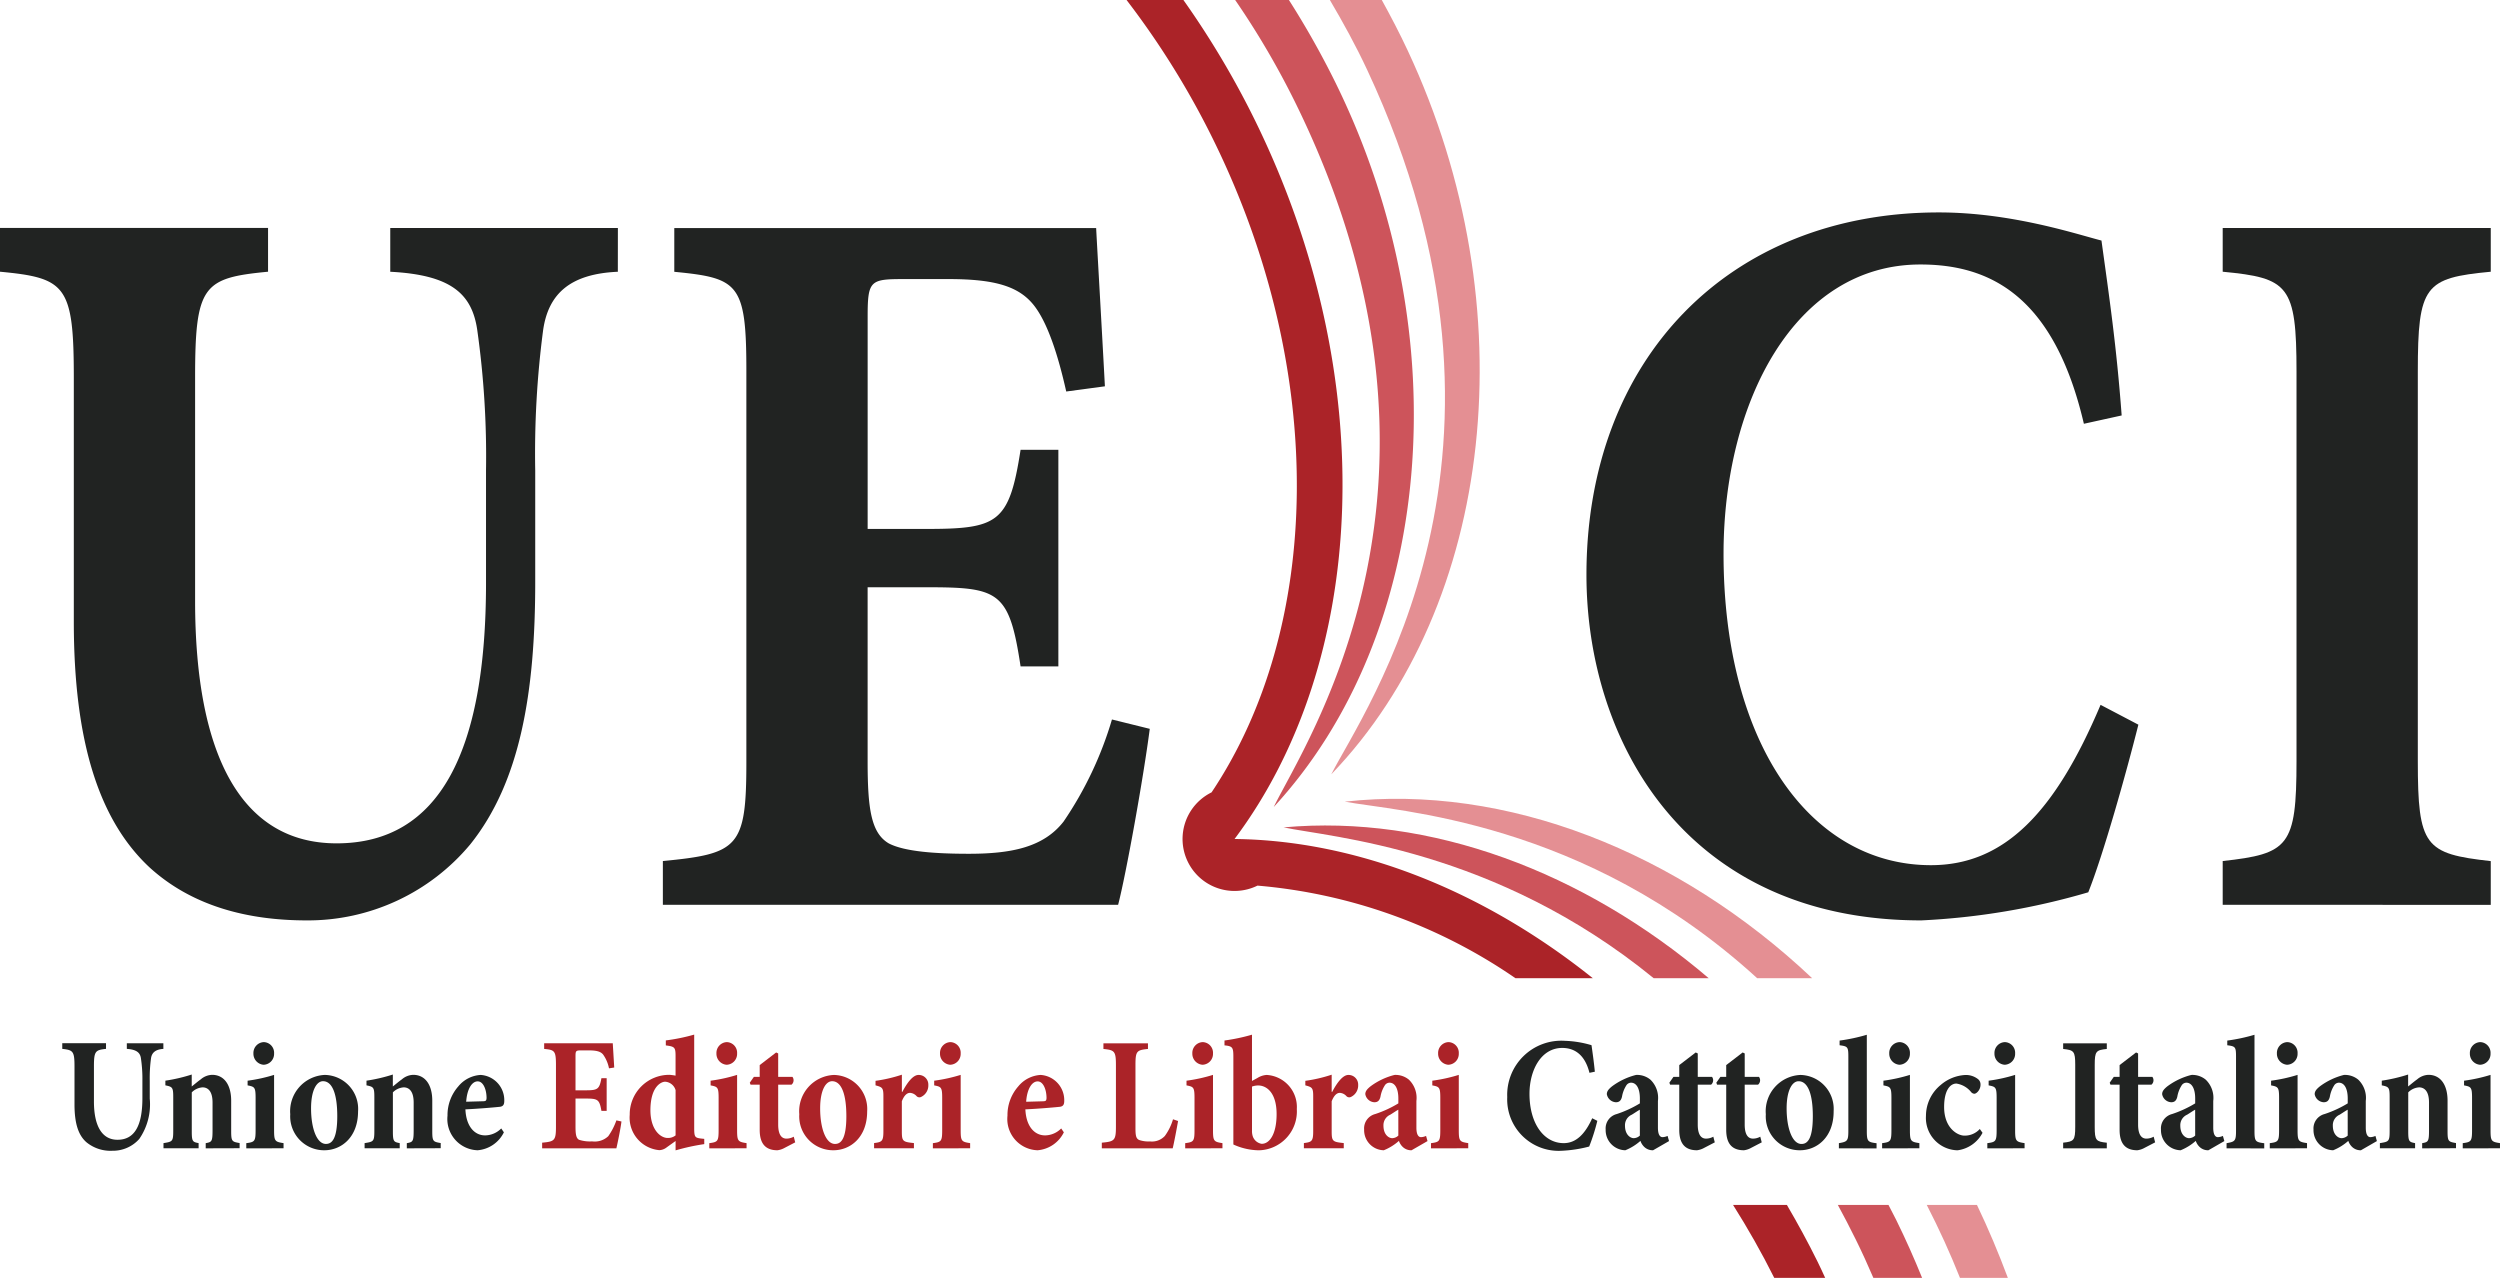 <svg id="Raggruppa_2" data-name="Raggruppa 2" xmlns="http://www.w3.org/2000/svg" xmlns:xlink="http://www.w3.org/1999/xlink" width="200" height="102.229" viewBox="0 0 200 102.229">
  <defs>
    <clipPath id="clip-path">
      <rect id="Rettangolo_1" data-name="Rettangolo 1" width="200" height="102.229" fill="#ab2328"/>
    </clipPath>
  </defs>
  <g id="Raggruppa_1" data-name="Raggruppa 1" clip-path="url(#clip-path)">
    <path id="Tracciato_1" data-name="Tracciato 1" d="M127.586,64.57c12.761-13.836,14.95-37.668,4.932-57.989A69.385,69.385,0,0,0,128.808,0h-4.3A65.858,65.858,0,0,1,129.3,8.17c15.024,30.475.716,51.333-1.709,56.4" transform="translate(-25.695 0)" fill="#cd545b"/>
    <path id="Tracciato_2" data-name="Tracciato 2" d="M163.4,95.428c-10.018-8.541-22.3-13.126-34.012-12.066,3.778.8,16.9,1.687,29.609,12.066Z" transform="translate(-26.703 -17.172)" fill="#cd545b"/>
    <path id="Tracciato_3" data-name="Tracciato 3" d="M189.31,121.464h-4.051q.736,1.348,1.442,2.78c.5,1.013.963,2.031,1.4,3.052H192c-.63-1.555-1.317-3.1-2.075-4.64-.2-.4-.406-.8-.613-1.191" transform="translate(-38.232 -25.067)" fill="#cd545b"/>
    <path id="Tracciato_4" data-name="Tracciato 4" d="M134.168,61.944c13.043-13.57,15.723-37.352,6.126-57.875-.652-1.4-1.357-2.744-2.086-4.069h-4.154c1.061,1.8,2.075,3.644,2.985,5.59,14.393,30.778-.342,51.337-2.871,56.353" transform="translate(-27.665)" fill="#e48f93"/>
    <path id="Tracciato_5" data-name="Tracciato 5" d="M172.947,94.873c-10.72-10.12-24.48-15.561-37.391-14.123,4.1.779,19.124,1.448,32.993,14.123Z" transform="translate(-27.975 -16.617)" fill="#e48f93"/>
    <path id="Tracciato_6" data-name="Tracciato 6" d="M194.224,121.464q1.487,2.893,2.655,5.832h3.831c-.729-1.954-1.546-3.9-2.47-5.832Z" transform="translate(-40.082 -25.067)" fill="#e48f93"/>
    <path id="Tracciato_7" data-name="Tracciato 7" d="M179.014,121.464H174.7c1.174,1.861,2.278,3.8,3.293,5.832h4.074c-.2-.426-.386-.854-.6-1.279-.771-1.565-1.6-3.08-2.461-4.553" transform="translate(-36.054 -25.067)" fill="#ab2328"/>
    <path id="Tracciato_8" data-name="Tracciato 8" d="M150.861,78.256c-8.809-7.044-18.9-11.025-28.661-11.137l.007.015-.007-.014c10.589-14.125,11.824-36.824,1.576-57.612A70.526,70.526,0,0,0,118.108,0h-4.548a66.62,66.62,0,0,1,6.918,11.133c9.259,18.783,8.653,39.147-.117,52.257a4.157,4.157,0,0,0,3.673,7.459,42.757,42.757,0,0,1,20.638,7.407Z" transform="translate(-23.436)" fill="#ab2328"/>
    <path id="Tracciato_9" data-name="Tracciato 9" d="M60.995,111.422c-.07.582-.314,1.759-.407,2.147H54.649v-.452c.99-.09,1.106-.168,1.106-1.267v-4.966c0-1.125-.117-1.19-.944-1.267v-.452H60.3c.012.233.07,1.138.116,1.94l-.418.065a2.838,2.838,0,0,0-.478-1.113c-.2-.233-.513-.324-1.164-.324h-.56c-.43,0-.477.026-.477.453v2.742h.78c.979,0,1.129-.066,1.293-.971h.419v2.613h-.419c-.163-.931-.3-.983-1.293-.983h-.78v2.237c0,.607.047.931.279,1.06a2.8,2.8,0,0,0,1.048.129,1.577,1.577,0,0,0,1.292-.413,5.142,5.142,0,0,0,.652-1.267Z" transform="translate(-11.278 -21.703)" fill="#ab2328"/>
    <path id="Tracciato_10" data-name="Tracciato 10" d="M69.441,113.054a16.978,16.978,0,0,0-2.294.5v-.75l-.7.5a1.04,1.04,0,0,1-.594.233,2.609,2.609,0,0,1-2.375-2.832,3.161,3.161,0,0,1,3.19-3.194,4.5,4.5,0,0,1,.477.064v-1.564c0-.7-.07-.763-.78-.854v-.4a15.038,15.038,0,0,0,2.271-.465v7.462c0,.737.058.789.548.853l.256.026Zm-2.294-4.32a.935.935,0,0,0-.838-.673c-.279,0-1.176.337-1.176,2.3.012,1.591.839,2.2,1.374,2.2a.973.973,0,0,0,.64-.206Z" transform="translate(-13.1 -21.524)" fill="#ab2328"/>
    <path id="Tracciato_11" data-name="Tracciato 11" d="M71.5,113.545v-.413c.675-.09.745-.143.745-1.06V109.51c0-.853-.081-.892-.64-1v-.375a12.659,12.659,0,0,0,2.119-.466v4.4c0,.892.059.956.757,1.06v.413Zm.571-7.591a.867.867,0,0,1,.827-.906.852.852,0,0,1,.826.906.87.87,0,0,1-.838.906.883.883,0,0,1-.815-.906" transform="translate(-14.756 -21.679)" fill="#ab2328"/>
    <path id="Tracciato_12" data-name="Tracciato 12" d="M78.272,113.773a1.572,1.572,0,0,1-.477.142c-.9,0-1.421-.466-1.421-1.629v-3.621h-.733l-.059-.156.326-.465h.466V107.1l1.316-1.009.163.078v1.875h1.141a.457.457,0,0,1-.07.621H77.853v3.194c0,1.009.419,1.125.663,1.125a1.232,1.232,0,0,0,.583-.155l.116.453Z" transform="translate(-15.598 -21.894)" fill="#ab2328"/>
    <path id="Tracciato_13" data-name="Tracciato 13" d="M86,111.265c0,2.082-1.339,3.117-2.7,3.117A2.713,2.713,0,0,1,80.57,111.5a2.906,2.906,0,0,1,2.771-3.143A2.721,2.721,0,0,1,86,111.265m-3.761-.233c0,1.59.454,2.844,1.188,2.844.442,0,.908-.322.908-2.224,0-1.8-.408-2.794-1.141-2.794-.489,0-.955.686-.955,2.173" transform="translate(-16.627 -22.361)" fill="#ab2328"/>
    <path id="Tracciato_14" data-name="Tracciato 14" d="M90.369,109.711c.419-.8.873-1.358,1.3-1.358a.771.771,0,0,1,.78.8,1.013,1.013,0,0,1-.571.957.316.316,0,0,1-.36-.052.769.769,0,0,0-.536-.271c-.221,0-.455.168-.652.672v2.4c0,.8.07.855.967.944v.414H88.11v-.414c.629-.078.745-.142.745-.944v-2.819c0-.66-.094-.71-.629-.853v-.363a11.684,11.684,0,0,0,2.107-.49v1.371Z" transform="translate(-18.183 -22.358)" fill="#ab2328"/>
    <path id="Tracciato_15" data-name="Tracciato 15" d="M94.036,113.545v-.413c.675-.09.745-.143.745-1.06V109.51c0-.853-.081-.892-.64-1v-.375a12.658,12.658,0,0,0,2.119-.466v4.4c0,.892.059.956.757,1.06v.413Zm.571-7.591a.867.867,0,0,1,.827-.906.852.852,0,0,1,.826.906.87.87,0,0,1-.838.906.883.883,0,0,1-.815-.906" transform="translate(-19.406 -21.679)" fill="#ab2328"/>
    <path id="Tracciato_16" data-name="Tracciato 16" d="M106.067,112.947a2.576,2.576,0,0,1-2.1,1.436,2.5,2.5,0,0,1-2.41-2.767,3.468,3.468,0,0,1,.862-2.341,2.493,2.493,0,0,1,1.793-.918,2.021,2.021,0,0,1,1.886,2.082c0,.258-.07.427-.337.465-.21.026-1.631.156-2.772.207.059,1.383.745,2.082,1.572,2.082a1.825,1.825,0,0,0,1.293-.556Zm-3.016-2.444,1.386-.039c.175-.013.233-.039.244-.258,0-.66-.256-1.332-.71-1.332s-.85.594-.92,1.629" transform="translate(-20.959 -22.362)" fill="#ab2328"/>
    <path id="Tracciato_17" data-name="Tracciato 17" d="M117.167,111.383c-.094.544-.337,1.836-.431,2.186h-5.67v-.452c1.013-.09,1.129-.182,1.129-1.267V106.9c0-1.112-.117-1.19-1-1.28v-.452h3.563v.452c-.9.09-1,.168-1,1.28v5.044c0,.608.047.84.291.957a2.31,2.31,0,0,0,.873.116,1.409,1.409,0,0,0,1.188-.439,4.354,4.354,0,0,0,.652-1.332Z" transform="translate(-22.921 -21.703)" fill="#ab2328"/>
    <path id="Tracciato_18" data-name="Tracciato 18" d="M119.472,113.545v-.413c.675-.09.745-.143.745-1.06V109.51c0-.853-.082-.892-.64-1v-.375a12.694,12.694,0,0,0,2.119-.466v4.4c0,.892.058.956.756,1.06v.413Zm.571-7.591a.867.867,0,0,1,.826-.906.852.852,0,0,1,.827.906.87.87,0,0,1-.839.906.883.883,0,0,1-.814-.906" transform="translate(-24.656 -21.679)" fill="#ab2328"/>
    <path id="Tracciato_19" data-name="Tracciato 19" d="M126.064,107.765a1.568,1.568,0,0,1,.745-.246,2.569,2.569,0,0,1,2.409,2.729,3.112,3.112,0,0,1-3.027,3.3,5.022,5.022,0,0,1-2.049-.466V106.07c0-.75-.058-.853-.71-.917v-.389a15.045,15.045,0,0,0,2.2-.465V108Zm-.431,4.228a1.335,1.335,0,0,0,.059.427.9.9,0,0,0,.709.608c.629.013,1.2-.763,1.2-2.379,0-1.643-.745-2.289-1.49-2.289a1.521,1.521,0,0,0-.478.09Z" transform="translate(-25.473 -21.524)" fill="#ab2328"/>
    <path id="Tracciato_20" data-name="Tracciato 20" d="M133.7,109.711c.419-.8.874-1.358,1.3-1.358a.771.771,0,0,1,.779.8,1.013,1.013,0,0,1-.571.957.316.316,0,0,1-.36-.052.769.769,0,0,0-.536-.271c-.221,0-.453.168-.652.672v2.4c0,.8.07.855.967.944v.414h-3.19v-.414c.629-.078.745-.142.745-.944v-2.819c0-.66-.094-.71-.629-.853v-.363a11.684,11.684,0,0,0,2.107-.49v1.371Z" transform="translate(-27.126 -22.358)" fill="#ab2328"/>
    <path id="Tracciato_21" data-name="Tracciato 21" d="M141.3,114.383a.977.977,0,0,1-.71-.272,1.193,1.193,0,0,1-.3-.479,4.158,4.158,0,0,1-1.211.751,1.606,1.606,0,0,1-1.572-1.656,1.184,1.184,0,0,1,.885-1.241,8.974,8.974,0,0,0,1.852-.854v-.387c0-.815-.28-1.268-.71-1.268a.455.455,0,0,0-.384.233,2.448,2.448,0,0,0-.337.892c-.082.337-.245.44-.49.44a.777.777,0,0,1-.722-.646c0-.233.14-.4.408-.621a5.445,5.445,0,0,1,1.933-.919,1.676,1.676,0,0,1,1.14.375,2.02,2.02,0,0,1,.606,1.708v2.133c0,.6.186.763.373.763a1.088,1.088,0,0,0,.4-.1l.116.413Zm-1.059-3.246c-.21.116-.408.258-.641.4a.913.913,0,0,0-.547.879c0,.725.431,1,.7,1a.743.743,0,0,0,.49-.207Z" transform="translate(-28.376 -22.362)" fill="#ab2328"/>
    <path id="Tracciato_22" data-name="Tracciato 22" d="M144.248,113.545v-.413c.675-.09.745-.143.745-1.06V109.51c0-.853-.082-.892-.64-1v-.375a12.693,12.693,0,0,0,2.119-.466v4.4c0,.892.058.956.756,1.06v.413Zm.571-7.591a.867.867,0,0,1,.826-.906.852.852,0,0,1,.827.906.87.87,0,0,1-.839.906.883.883,0,0,1-.814-.906" transform="translate(-29.769 -21.679)" fill="#ab2328"/>
    <path id="Tracciato_23" data-name="Tracciato 23" d="M105.771,63.051c-.492,3.831-1.9,11.66-2.531,14.076H66.819v-3.5c6.047-.583,6.68-1.082,6.68-7.912V34.4c0-7-.633-7.412-5.766-7.912v-3.5h33.749c.07,1.416.421,7.412.7,12.661l-3.094.416c-.633-2.832-1.476-5.5-2.6-6.913-1.2-1.5-3.094-2.082-6.82-2.082H86.155c-2.743,0-2.953.084-2.953,3V47.06h4.57c5.836,0,6.75-.417,7.664-6.331h3.023V58.054H95.436c-.914-6.081-1.758-6.33-7.664-6.33H83.2V65.633c0,3.832.281,5.747,1.687,6.58,1.266.667,3.8.833,6.4.833,3.375,0,5.976-.5,7.593-2.582a29.1,29.1,0,0,0,3.867-8.162Z" transform="translate(-13.79 -4.744)" fill="#212322"/>
    <path id="Tracciato_24" data-name="Tracciato 24" d="M49.427,26.485c-3.8.167-5.555,1.749-5.976,4.664a75.688,75.688,0,0,0-.633,11.245v8.912c0,8.828-1.194,15.992-5.2,20.99a16.9,16.9,0,0,1-13.078,6.08c-4.781,0-9.21-1.167-12.585-4.248C7.944,70.38,5.905,64.133,5.905,54.471V34.981c0-7.413-.633-8-5.905-8.5v-3.5H21.444v3.5c-5.2.5-5.836,1.083-5.836,8.5V52.805c0,12.411,3.727,19.407,11.32,19.407,8.227,0,11.953-7.329,11.953-20.822V42.394a72.168,72.168,0,0,0-.7-11.245c-.421-2.915-2.109-4.415-6.96-4.664v-3.5h18.21Z" transform="translate(0 -4.744)" fill="#212322"/>
    <path id="Tracciato_25" data-name="Tracciato 25" d="M224.055,77.127v-3.5c5.274-.583,5.905-1.166,5.905-8V34.482c0-6.913-.632-7.5-5.905-8v-3.5H245.5v3.5c-5.274.5-5.836,1.083-5.836,8V65.633c0,6.83.563,7.412,5.836,8v3.5Z" transform="translate(-46.239 -4.744)" fill="#212322"/>
    <path id="Tracciato_26" data-name="Tracciato 26" d="M204.072,62.393c-.984,3.915-2.812,10.412-4.008,13.409a56.854,56.854,0,0,1-13.358,2.249c-18.843,0-26.788-14.326-26.788-27.652,0-17.242,11.39-28.986,28.194-28.986,5.836,0,11.039,1.749,13.007,2.249.633,4.582,1.2,8.412,1.617,13.993l-3.023.666c-2.391-10.244-7.524-12.743-13.078-12.743-10.054,0-15.749,10.995-15.749,23.155,0,15.159,6.96,24.9,16.593,24.9,5.835,0,9.913-4.164,13.569-12.827Z" transform="translate(-33.002 -4.419)" fill="#212322"/>
    <path id="Tracciato_27" data-name="Tracciato 27" d="M14.364,105.615c-.64.039-.932.31-.99.763a11.642,11.642,0,0,0-.1,1.8v1.41a4.869,4.869,0,0,1-.839,3.232,2.818,2.818,0,0,1-2.154.944,3.041,3.041,0,0,1-2.061-.672c-.663-.569-.966-1.526-.966-3.039v-3.04c0-1.216-.117-1.306-.979-1.4v-.452h3.5v.452c-.85.09-.966.18-.966,1.4v2.807c0,1.939.629,3.065,1.886,3.065,1.386,0,1.991-1.164,1.991-3.325v-1.383a11.1,11.1,0,0,0-.117-1.8c-.058-.452-.337-.711-1.129-.763v-.452h2.923Z" transform="translate(-1.294 -21.703)" fill="#212322"/>
    <path id="Tracciato_28" data-name="Tracciato 28" d="M19.858,114.221v-.413c.489-.09.547-.129.547-1.048v-2.2c0-.931-.384-1.216-.8-1.216a1.342,1.342,0,0,0-.862.4v3.129c0,.8.07.841.547.932v.413H16.48v-.413c.722-.117.78-.129.78-1v-2.678c0-.775-.058-.828-.629-.944v-.375a13.033,13.033,0,0,0,2.108-.491v.956c.233-.181.466-.388.721-.568a1.458,1.458,0,0,1,.91-.363c.942,0,1.525.776,1.525,2.069v2.444c0,.815.07.84.675.944v.413Z" transform="translate(-3.401 -22.355)" fill="#212322"/>
    <path id="Tracciato_29" data-name="Tracciato 29" d="M24.827,113.545v-.413c.675-.09.745-.143.745-1.06V109.51c0-.853-.081-.892-.64-1v-.375a12.659,12.659,0,0,0,2.119-.466v4.4c0,.892.059.956.757,1.06v.413Zm.571-7.591a.867.867,0,0,1,.827-.906.852.852,0,0,1,.826.906.87.87,0,0,1-.838.906.883.883,0,0,1-.815-.906" transform="translate(-5.124 -21.679)" fill="#212322"/>
    <path id="Tracciato_30" data-name="Tracciato 30" d="M34.683,111.265c0,2.082-1.339,3.117-2.7,3.117a2.713,2.713,0,0,1-2.725-2.885,2.906,2.906,0,0,1,2.771-3.143,2.721,2.721,0,0,1,2.655,2.91m-3.761-.233c0,1.59.454,2.844,1.188,2.844.442,0,.908-.322.908-2.224,0-1.8-.408-2.794-1.141-2.794-.489,0-.955.686-.955,2.173" transform="translate(-6.038 -22.361)" fill="#212322"/>
    <path id="Tracciato_31" data-name="Tracciato 31" d="M40.13,114.221v-.413c.49-.09.548-.129.548-1.048v-2.2c0-.931-.385-1.216-.8-1.216a1.342,1.342,0,0,0-.862.4v3.129c0,.8.07.841.547.932v.413H36.753v-.413c.722-.117.78-.129.78-1v-2.678c0-.775-.058-.828-.629-.944v-.375a13.052,13.052,0,0,0,2.108-.491v.956c.233-.181.466-.388.721-.568a1.456,1.456,0,0,1,.909-.363c.943,0,1.525.776,1.525,2.069v2.444c0,.815.07.84.675.944v.413Z" transform="translate(-7.585 -22.355)" fill="#212322"/>
    <path id="Tracciato_32" data-name="Tracciato 32" d="M49.621,112.947a2.576,2.576,0,0,1-2.1,1.436,2.5,2.5,0,0,1-2.41-2.767,3.468,3.468,0,0,1,.862-2.341,2.493,2.493,0,0,1,1.793-.918,2.021,2.021,0,0,1,1.886,2.082c0,.258-.07.427-.337.465-.21.026-1.631.156-2.772.207.059,1.383.745,2.082,1.572,2.082a1.825,1.825,0,0,0,1.293-.556ZM46.605,110.5l1.386-.039c.175-.013.233-.039.244-.258,0-.66-.256-1.332-.71-1.332s-.85.594-.92,1.629" transform="translate(-9.31 -22.362)" fill="#212322"/>
    <path id="Tracciato_33" data-name="Tracciato 33" d="M159.142,111.319a16.133,16.133,0,0,1-.652,2.056,10.307,10.307,0,0,1-2.166.336,4.117,4.117,0,0,1-4.39-4.293,4.332,4.332,0,0,1,4.622-4.5,8.285,8.285,0,0,1,2.12.349c.1.712.186,1.306.267,2.121l-.431.09c-.384-1.539-1.28-1.991-2.177-1.991-1.689,0-2.621,1.772-2.621,3.672,0,2.379,1.153,3.944,2.737,3.944.966,0,1.688-.685,2.281-1.991Z" transform="translate(-31.355 -21.652)" fill="#212322"/>
    <path id="Tracciato_34" data-name="Tracciato 34" d="M165.647,114.383a.977.977,0,0,1-.71-.272,1.193,1.193,0,0,1-.3-.479,4.159,4.159,0,0,1-1.211.751,1.606,1.606,0,0,1-1.572-1.656,1.184,1.184,0,0,1,.885-1.241,8.974,8.974,0,0,0,1.852-.854v-.387c0-.815-.28-1.268-.71-1.268a.455.455,0,0,0-.384.233,2.449,2.449,0,0,0-.337.892c-.082.337-.245.44-.49.44a.777.777,0,0,1-.722-.646c0-.233.14-.4.408-.621a5.445,5.445,0,0,1,1.933-.919,1.676,1.676,0,0,1,1.14.375,2.02,2.02,0,0,1,.606,1.708v2.133c0,.6.186.763.373.763a1.089,1.089,0,0,0,.4-.1l.116.413Zm-1.059-3.246c-.21.116-.408.258-.641.4a.913.913,0,0,0-.547.879c0,.725.431,1,.7,1a.743.743,0,0,0,.49-.207Z" transform="translate(-33.401 -22.362)" fill="#212322"/>
    <path id="Tracciato_35" data-name="Tracciato 35" d="M170.966,113.773a1.578,1.578,0,0,1-.477.142c-.9,0-1.421-.466-1.421-1.629v-3.621h-.733l-.058-.156.326-.465h.465V107.1l1.317-1.009.163.078v1.875h1.141a.457.457,0,0,1-.071.621h-1.071v3.194c0,1.009.419,1.125.664,1.125a1.229,1.229,0,0,0,.582-.155l.117.453Z" transform="translate(-34.727 -21.894)" fill="#212322"/>
    <path id="Tracciato_36" data-name="Tracciato 36" d="M175.7,113.773a1.578,1.578,0,0,1-.477.142c-.9,0-1.421-.466-1.421-1.629v-3.621h-.733l-.058-.156.326-.465h.465V107.1l1.317-1.009.163.078v1.875h1.141a.457.457,0,0,1-.071.621h-1.071v3.194c0,1.009.419,1.125.664,1.125a1.229,1.229,0,0,0,.582-.155l.117.453Z" transform="translate(-35.705 -21.894)" fill="#212322"/>
    <path id="Tracciato_37" data-name="Tracciato 37" d="M183.427,111.265c0,2.082-1.339,3.117-2.7,3.117A2.713,2.713,0,0,1,178,111.5a2.906,2.906,0,0,1,2.771-3.143,2.72,2.72,0,0,1,2.654,2.91m-3.76-.233c0,1.59.453,2.844,1.187,2.844.442,0,.909-.322.909-2.224,0-1.8-.408-2.794-1.141-2.794-.49,0-.955.686-.955,2.173" transform="translate(-36.735 -22.361)" fill="#212322"/>
    <path id="Tracciato_38" data-name="Tracciato 38" d="M185.365,113.39v-.413c.686-.117.757-.182.757-1.009v-5.923c0-.775-.059-.814-.7-.9v-.375a14.21,14.21,0,0,0,2.177-.465v7.668c0,.867.07.919.78,1.009v.413Z" transform="translate(-38.254 -21.524)" fill="#212322"/>
    <path id="Tracciato_39" data-name="Tracciato 39" d="M189.722,113.545v-.413c.675-.09.745-.143.745-1.06V109.51c0-.853-.082-.892-.64-1v-.375a12.693,12.693,0,0,0,2.119-.466v4.4c0,.892.058.956.757,1.06v.413Zm.571-7.591a.867.867,0,0,1,.826-.906.852.852,0,0,1,.827.906.87.87,0,0,1-.839.906.883.883,0,0,1-.814-.906" transform="translate(-39.153 -21.679)" fill="#212322"/>
    <path id="Tracciato_40" data-name="Tracciato 40" d="M198.667,112.986a2.641,2.641,0,0,1-2,1.4,2.587,2.587,0,0,1-2.526-2.755,3.2,3.2,0,0,1,1.176-2.47,3.279,3.279,0,0,1,1.979-.8,1.566,1.566,0,0,1,1,.324.543.543,0,0,1,.209.465c0,.375-.3.712-.5.712a.369.369,0,0,1-.257-.142,1.87,1.87,0,0,0-1.175-.673c-.466,0-.979.491-.979,1.875,0,1.72,1.106,2.289,1.607,2.289a1.615,1.615,0,0,0,1.247-.53Z" transform="translate(-40.064 -22.362)" fill="#212322"/>
    <path id="Tracciato_41" data-name="Tracciato 41" d="M200.328,113.545v-.413c.675-.09.745-.143.745-1.06V109.51c0-.853-.082-.892-.64-1v-.375a12.7,12.7,0,0,0,2.119-.466v4.4c0,.892.058.956.756,1.06v.413Zm.571-7.591a.867.867,0,0,1,.826-.906.853.853,0,0,1,.827.906.87.87,0,0,1-.839.906.883.883,0,0,1-.814-.906" transform="translate(-41.342 -21.679)" fill="#212322"/>
    <path id="Tracciato_42" data-name="Tracciato 42" d="M207.971,113.568v-.452c.86-.09.966-.182.966-1.267V106.9c0-1.1-.106-1.19-.966-1.28v-.452h3.492v.452c-.861.09-.966.18-.966,1.28v4.953c0,1.086.1,1.177.966,1.267v.452Z" transform="translate(-42.919 -21.703)" fill="#212322"/>
    <path id="Tracciato_43" data-name="Tracciato 43" d="M215.354,113.773a1.578,1.578,0,0,1-.477.142c-.9,0-1.421-.466-1.421-1.629v-3.621h-.733l-.058-.156.326-.465h.465V107.1l1.317-1.009.163.078v1.875h1.141a.457.457,0,0,1-.07.621h-1.071v3.194c0,1.009.419,1.125.664,1.125a1.229,1.229,0,0,0,.582-.155l.117.453Z" transform="translate(-43.888 -21.894)" fill="#212322"/>
    <path id="Tracciato_44" data-name="Tracciato 44" d="M221.624,114.383a.977.977,0,0,1-.71-.272,1.193,1.193,0,0,1-.3-.479,4.159,4.159,0,0,1-1.211.751,1.605,1.605,0,0,1-1.572-1.656,1.184,1.184,0,0,1,.885-1.241,8.975,8.975,0,0,0,1.852-.854v-.387c0-.815-.28-1.268-.71-1.268a.455.455,0,0,0-.384.233,2.448,2.448,0,0,0-.337.892c-.082.337-.245.44-.49.44a.777.777,0,0,1-.722-.646c0-.233.14-.4.408-.621a5.445,5.445,0,0,1,1.933-.919,1.676,1.676,0,0,1,1.14.375,2.02,2.02,0,0,1,.606,1.708v2.133c0,.6.186.763.373.763a1.089,1.089,0,0,0,.4-.1l.116.413Zm-1.059-3.246c-.21.116-.408.258-.641.4a.913.913,0,0,0-.547.879c0,.725.431,1,.7,1a.743.743,0,0,0,.49-.207Z" transform="translate(-44.953 -22.362)" fill="#212322"/>
    <path id="Tracciato_45" data-name="Tracciato 45" d="M224.444,113.39v-.413c.687-.117.757-.182.757-1.009v-5.923c0-.775-.059-.814-.7-.9v-.375a14.211,14.211,0,0,0,2.177-.465v7.668c0,.867.07.919.78,1.009v.413Z" transform="translate(-46.319 -21.524)" fill="#212322"/>
    <path id="Tracciato_46" data-name="Tracciato 46" d="M228.8,113.545v-.413c.675-.09.745-.143.745-1.06V109.51c0-.853-.082-.892-.64-1v-.375a12.693,12.693,0,0,0,2.119-.466v4.4c0,.892.058.956.756,1.06v.413Zm.571-7.591a.867.867,0,0,1,.826-.906.852.852,0,0,1,.827.906.87.87,0,0,1-.839.906.883.883,0,0,1-.814-.906" transform="translate(-47.218 -21.679)" fill="#212322"/>
    <path id="Tracciato_47" data-name="Tracciato 47" d="M237,114.383a.977.977,0,0,1-.71-.272,1.193,1.193,0,0,1-.3-.479,4.159,4.159,0,0,1-1.211.751,1.605,1.605,0,0,1-1.572-1.656,1.184,1.184,0,0,1,.885-1.241,8.975,8.975,0,0,0,1.852-.854v-.387c0-.815-.28-1.268-.71-1.268a.455.455,0,0,0-.384.233,2.448,2.448,0,0,0-.337.892c-.082.337-.245.44-.49.44a.777.777,0,0,1-.722-.646c0-.233.14-.4.408-.621a5.445,5.445,0,0,1,1.933-.919,1.676,1.676,0,0,1,1.14.375,2.02,2.02,0,0,1,.606,1.708v2.133c0,.6.186.763.373.763a1.088,1.088,0,0,0,.4-.1l.116.413Zm-1.059-3.246c-.21.116-.408.258-.641.4a.913.913,0,0,0-.547.879c0,.725.431,1,.7,1a.743.743,0,0,0,.49-.207Z" transform="translate(-48.126 -22.362)" fill="#212322"/>
    <path id="Tracciato_48" data-name="Tracciato 48" d="M243.282,114.221v-.413c.49-.09.548-.129.548-1.048v-2.2c0-.931-.384-1.216-.8-1.216a1.344,1.344,0,0,0-.862.4v3.129c0,.8.07.841.548.932v.413H239.9v-.413c.722-.117.78-.129.78-1v-2.678c0-.775-.058-.828-.629-.944v-.375a13.052,13.052,0,0,0,2.108-.491v.956c.233-.181.466-.388.721-.568a1.458,1.458,0,0,1,.909-.363c.943,0,1.525.776,1.525,2.069v2.444c0,.815.069.84.675.944v.413Z" transform="translate(-49.509 -22.355)" fill="#212322"/>
    <path id="Tracciato_49" data-name="Tracciato 49" d="M248.251,113.545v-.413c.675-.09.745-.143.745-1.06V109.51c0-.853-.082-.892-.64-1v-.375a12.694,12.694,0,0,0,2.119-.466v4.4c0,.892.058.956.756,1.06v.413Zm.571-7.591a.867.867,0,0,1,.826-.906.852.852,0,0,1,.827.906.87.87,0,0,1-.839.906.883.883,0,0,1-.814-.906" transform="translate(-51.232 -21.679)" fill="#212322"/>
  </g>
</svg>
